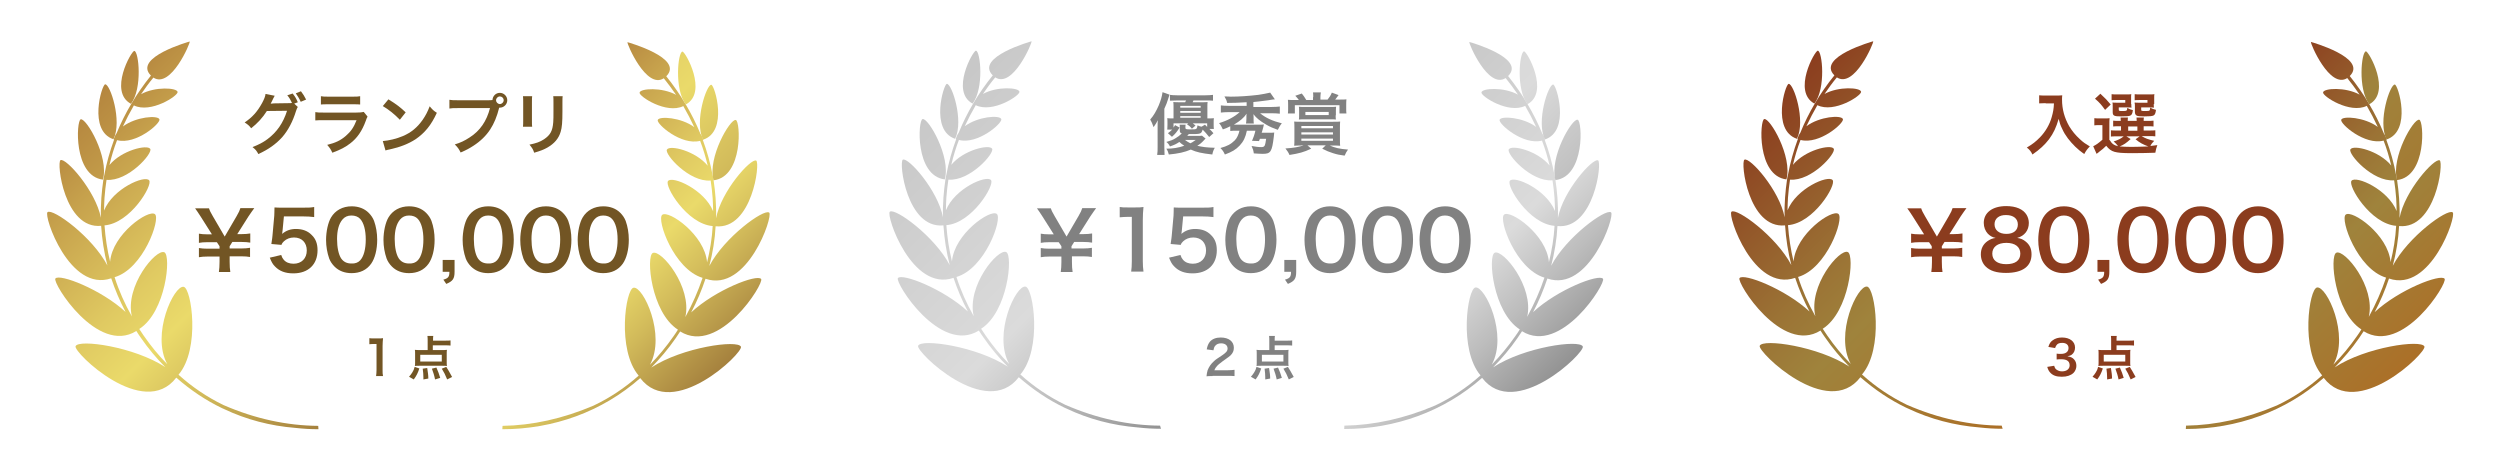 <?xml version="1.0" encoding="utf-8"?>
<!-- Generator: Adobe Illustrator 25.2.1, SVG Export Plug-In . SVG Version: 6.00 Build 0)  -->
<svg version="1.1" id="レイヤー_1" xmlns="http://www.w3.org/2000/svg" xmlns:xlink="http://www.w3.org/1999/xlink" x="0px"
	 y="0px" viewBox="0 0 1114.8 209.9" style="enable-background:new 0 0 1114.8 209.9;" xml:space="preserve">
<style type="text/css">
	.st0{fill:url(#SVGID_1_);}
	.st1{fill:url(#SVGID_2_);}
	.st2{fill:url(#SVGID_3_);}
	.st3{fill:url(#SVGID_4_);}
	.st4{fill:url(#SVGID_5_);}
	.st5{fill:url(#SVGID_6_);}
	.st6{fill:url(#SVGID_7_);}
	.st7{fill:url(#SVGID_8_);}
	.st8{fill:#725524;}
	.st9{fill:url(#SVGID_9_);}
	.st10{fill:url(#SVGID_10_);}
	.st11{fill:url(#SVGID_11_);}
	.st12{fill:url(#SVGID_12_);}
	.st13{fill:url(#SVGID_13_);}
	.st14{fill:url(#SVGID_14_);}
	.st15{fill:url(#SVGID_15_);}
	.st16{fill:url(#SVGID_16_);}
	.st17{fill:#818181;}
	.st18{fill:url(#SVGID_17_);}
	.st19{fill:url(#SVGID_18_);}
	.st20{fill:url(#SVGID_19_);}
	.st21{fill:url(#SVGID_20_);}
	.st22{fill:url(#SVGID_21_);}
	.st23{fill:url(#SVGID_22_);}
	.st24{fill:url(#SVGID_23_);}
	.st25{fill:url(#SVGID_24_);}
	.st26{fill:#8B3C1E;}
</style>
<g>
	<g>
		<g>
			<g>
				<linearGradient id="SVGID_1_" gradientUnits="userSpaceOnUse" x1="26.609" y1="53.433" x2="204.654" y2="231.478">
					<stop  offset="0" style="stop-color:#B3833D"/>
					<stop  offset="0.152" style="stop-color:#C6A14C"/>
					<stop  offset="0.391" style="stop-color:#E0CA62"/>
					<stop  offset="0.514" style="stop-color:#EADA6A"/>
					<stop  offset="0.661" style="stop-color:#D3BC5B"/>
					<stop  offset="0.982" style="stop-color:#987035"/>
					<stop  offset="1" style="stop-color:#956B33"/>
				</linearGradient>
				<path class="st0" d="M45.9,80.1C48.7,70,38.5,52.6,36,53.2C34,53.7,32.7,78.5,45.9,80.1z"/>
				<linearGradient id="SVGID_2_" gradientUnits="userSpaceOnUse" x1="39.237" y1="40.805" x2="217.282" y2="218.85">
					<stop  offset="0" style="stop-color:#B3833D"/>
					<stop  offset="0.152" style="stop-color:#C6A14C"/>
					<stop  offset="0.391" style="stop-color:#E0CA62"/>
					<stop  offset="0.514" style="stop-color:#EADA6A"/>
					<stop  offset="0.661" style="stop-color:#D3BC5B"/>
					<stop  offset="0.982" style="stop-color:#987035"/>
					<stop  offset="1" style="stop-color:#956B33"/>
				</linearGradient>
				<path class="st1" d="M50.6,62.1c4-8.2-1.5-24.7-3.7-24.5C45.4,37.7,39.2,58.3,50.6,62.1z"/>
				<linearGradient id="SVGID_3_" gradientUnits="userSpaceOnUse" x1="52.219" y1="27.824" x2="230.263" y2="205.868">
					<stop  offset="0" style="stop-color:#B3833D"/>
					<stop  offset="0.152" style="stop-color:#C6A14C"/>
					<stop  offset="0.391" style="stop-color:#E0CA62"/>
					<stop  offset="0.514" style="stop-color:#EADA6A"/>
					<stop  offset="0.661" style="stop-color:#D3BC5B"/>
					<stop  offset="0.982" style="stop-color:#987035"/>
					<stop  offset="1" style="stop-color:#956B33"/>
				</linearGradient>
				<path class="st2" d="M58.4,46.3c5.2-6.9,3.5-23.4,1.5-23.6C58.6,22.6,48.3,40.9,58.4,46.3z"/>
				<linearGradient id="SVGID_4_" gradientUnits="userSpaceOnUse" x1="27.598" y1="55.712" x2="164.829" y2="192.942">
					<stop  offset="0" style="stop-color:#B3833D"/>
					<stop  offset="0.152" style="stop-color:#C6A14C"/>
					<stop  offset="0.391" style="stop-color:#E0CA62"/>
					<stop  offset="0.514" style="stop-color:#EADA6A"/>
					<stop  offset="0.661" style="stop-color:#D3BC5B"/>
					<stop  offset="0.982" style="stop-color:#987035"/>
					<stop  offset="1" style="stop-color:#956B33"/>
				</linearGradient>
				<path class="st3" d="M141.9,189.9c-13.8-0.1-28.1-3.1-42.3-9.3l0,0c-7.2-3.5-13.9-8-20-13.5c9.8-11.5,5.8-38.6,2.3-39.2
					c-4.3-0.8-14.6,21.2-7.3,34.5c-3.8-3.8-7.3-8.1-10.5-12.7c-0.7-1-1.3-2-2-3c11.9-7.6,14.3-32.7,11.2-34.2
					c-3.7-1.7-17.7,15.1-14.5,28.6c-3.2-5.7-5.8-11.5-7.7-17.5c12.8-3.7,20.6-26,18-28.1c-2.8-2.3-19,8.9-20,21.2
					c-1.3-5.3-2.1-10.7-2.5-16.2c11.5-0.9,21.7-18,19.9-20.1c-2-2.4-16.2,3.7-20.1,13.5c0-1.9,0.1-3.8,0.2-5.7
					c0.2-2.7,0.5-5.3,0.9-8c9.6,0.8,20.7-11.8,19.5-13.8c-1.3-2.1-12.8,0.6-18.2,7.2c0.9-3.8,2-7.5,3.4-11.1
					c8.4,2.2,19.5-7.5,18.9-9.3c-0.7-1.9-10.4-1.2-16.3,3.2c1.5-3.2,3.1-6.3,4.9-9.4c7.5,3.7,19.8-4.3,19.5-6
					c-0.3-1.9-10-2.5-16.3,1c1.7-2.5,3.5-5,5.5-7.4c7.8,5.1,16.6-15.6,16.2-16.1c0,0-25.5,7.1-17.3,15.2
					C60.8,41.8,55.7,50.4,52,59.4c-0.6,0.8-1,1.7-1.3,2.7c0.1,0,0.1,0,0.2,0.1c-1.9,5.2-3.4,10.5-4.4,15.9c-0.2,0.7-0.3,1.3-0.4,2
					c0,0,0,0,0,0c-0.4,2.7-0.7,5.4-0.9,8.1c-0.2,3-0.3,5.9-0.2,8.9C42.6,85,29.4,70.3,27,71.4c-1.9,0.9,1.7,30.9,18.1,29.3
					c0.4,6,1.3,11.9,2.8,17.7c-6.7-12.8-24.3-25.6-26.7-23.8c-1.9,1.5,9.8,35.9,28.4,29.5c1.7,5.1,3.8,10.1,6.4,15
					C45,129,26.5,121.9,24.7,124.2c-1.5,1.9,18.8,34.2,36.1,23.4c0.6,1,1.3,2,2,3c3.3,4.8,7,9.2,10.9,13.1
					c-13.9-9.1-38.7-12.6-40-9.3c-1.1,2.6,30.3,33.1,44.9,14c6.3,5.5,13.1,10.1,20.4,13.6l0,0c0.3,0.1,0.6,0.3,0.9,0.4
					c9.9,4.7,20.6,7.5,31.7,8.4c3.7,0.4,6.7,0.6,10.4,0.6"/>
			</g>
			<g>
				<linearGradient id="SVGID_5_" gradientUnits="userSpaceOnUse" x1="220.501" y1="69.404" x2="328.386" y2="177.288">
					<stop  offset="0" style="stop-color:#B3833D"/>
					<stop  offset="0.152" style="stop-color:#C6A14C"/>
					<stop  offset="0.391" style="stop-color:#E0CA62"/>
					<stop  offset="0.514" style="stop-color:#EADA6A"/>
					<stop  offset="0.661" style="stop-color:#D3BC5B"/>
					<stop  offset="0.982" style="stop-color:#987035"/>
					<stop  offset="1" style="stop-color:#956B33"/>
				</linearGradient>
				<path class="st4" d="M224,191.4c22.7,0,44.5-7.8,61.5-22.8c14.6,19.1,46-11.3,44.9-14c-1.4-3.2-26.1,0.2-40,9.3
					c3.9-4,7.6-8.3,10.9-13.1c0.7-1,1.3-2,2-3c17.4,10.8,37.6-21.5,36.1-23.4c-1.8-2.3-20.3,4.8-31.2,14.9c2.6-4.9,4.7-9.9,6.4-15
					c18.6,6.4,30.3-28,28.4-29.5c-2.4-1.8-20,11-26.7,23.8c1.5-5.8,2.5-11.8,2.8-17.7c16.3,1.6,20-28.4,18.1-29.3
					c-2.4-1.1-15.6,13.6-17.9,25.7c0.1-3,0-5.9-0.2-8.9c-0.2-2.7-0.5-5.4-0.9-8.1c0,0,0,0,0,0c-0.1-0.7-0.2-1.4-0.4-2
					c-1-5.4-2.5-10.8-4.4-15.9c0.1,0,0.1,0,0.2-0.1c-0.3-1-0.7-1.9-1.3-2.7c-3.7-9-8.8-17.6-15.2-25.6c8.2-8.1-17.3-15.2-17.3-15.2
					c-0.4,0.5,8.4,21.2,16.2,16.1c1.9,2.4,3.8,4.9,5.5,7.4c-6.3-3.5-16-2.9-16.3-1c-0.3,1.7,12,9.7,19.5,6c1.8,3.1,3.4,6.2,4.9,9.4
					c-5.9-4.4-15.7-5-16.3-3.2c-0.6,1.8,10.5,11.5,18.9,9.3c1.4,3.6,2.5,7.4,3.4,11.1c-5.4-6.6-16.9-9.4-18.2-7.2
					c-1.2,2,9.9,14.6,19.5,13.8c0.4,2.6,0.7,5.3,0.9,8c0.1,1.9,0.2,3.8,0.2,5.7c-3.9-9.7-18.1-15.9-20.1-13.5
					c-1.8,2.1,8.4,19.2,19.9,20.1c-0.3,5.5-1.2,10.9-2.5,16.2c-1-12.3-17.2-23.5-20-21.2c-2.6,2.1,5.2,24.3,18,28.1
					c-2,6-4.6,11.8-7.7,17.5c3.1-13.4-10.8-30.3-14.5-28.6c-3.1,1.4-0.8,26.5,11.2,34.2c-0.6,1-1.3,2-2,3
					c-3.2,4.6-6.7,8.8-10.5,12.7c7.3-13.3-3-35.2-7.3-34.4c-3.5,0.6-7.5,27.7,2.3,39.2c-6.2,5.5-13,10-20.2,13.4
					c-13.6,5.8-27.3,8.8-40.5,9"/>
				<linearGradient id="SVGID_6_" gradientUnits="userSpaceOnUse" x1="209.15" y1="-47.106" x2="387.194" y2="130.938">
					<stop  offset="0" style="stop-color:#B3833D"/>
					<stop  offset="0.152" style="stop-color:#C6A14C"/>
					<stop  offset="0.391" style="stop-color:#E0CA62"/>
					<stop  offset="0.514" style="stop-color:#EADA6A"/>
					<stop  offset="0.661" style="stop-color:#D3BC5B"/>
					<stop  offset="0.982" style="stop-color:#987035"/>
					<stop  offset="1" style="stop-color:#956B33"/>
				</linearGradient>
				<path class="st5" d="M318.2,80.4c13.3-1.6,12-26.5,9.9-26.9C325.6,52.9,315.4,70.3,318.2,80.4z"/>
				<linearGradient id="SVGID_7_" gradientUnits="userSpaceOnUse" x1="213.686" y1="-51.644" x2="391.73" y2="126.401">
					<stop  offset="0" style="stop-color:#B3833D"/>
					<stop  offset="0.152" style="stop-color:#C6A14C"/>
					<stop  offset="0.391" style="stop-color:#E0CA62"/>
					<stop  offset="0.514" style="stop-color:#EADA6A"/>
					<stop  offset="0.661" style="stop-color:#D3BC5B"/>
					<stop  offset="0.982" style="stop-color:#987035"/>
					<stop  offset="1" style="stop-color:#956B33"/>
				</linearGradient>
				<path class="st6" d="M317.2,37.8c-2.1-0.2-7.7,16.3-3.7,24.5C324.9,58.6,318.7,38,317.2,37.8z"/>
				<linearGradient id="SVGID_8_" gradientUnits="userSpaceOnUse" x1="216.164" y1="-54.121" x2="394.208" y2="123.924">
					<stop  offset="0" style="stop-color:#B3833D"/>
					<stop  offset="0.152" style="stop-color:#C6A14C"/>
					<stop  offset="0.391" style="stop-color:#E0CA62"/>
					<stop  offset="0.514" style="stop-color:#EADA6A"/>
					<stop  offset="0.661" style="stop-color:#D3BC5B"/>
					<stop  offset="0.982" style="stop-color:#987035"/>
					<stop  offset="1" style="stop-color:#956B33"/>
				</linearGradient>
				<path class="st7" d="M304.3,23c-2,0.2-3.7,16.7,1.5,23.6C315.8,41.2,305.6,22.9,304.3,23z"/>
			</g>
		</g>
		<g>
			<g>
				<path class="st8" d="M132.8,47.7c-0.3,0.4-0.4,0.7-0.8,1.8c-1.4,4.6-3.5,8.6-6.1,11.6c-2.8,3.1-6.1,5.5-10.7,7.6
					c-0.8-1.5-1.2-2-2.6-3.1c3-1.2,4.7-2.1,6.6-3.5c4.3-3.2,7.1-7.3,8.8-12.7l-9,0.1c-1.8,2.9-4.2,5.5-7,7.7
					c-0.9-1.2-1.4-1.6-2.9-2.6c3.4-2.3,5.6-4.7,7.8-8.7c0.9-1.7,1.4-2.9,1.5-4l4.1,0.8c-0.2,0.3-0.2,0.3-0.6,1.1
					c-0.5,1.2-0.8,1.6-1.2,2.4c0.3,0,0.8,0,1.4-0.1l6.6-0.1c0.8,0,1.2,0,1.5-0.1c-0.6-1.3-1.2-2.4-2.1-3.4l2.4-0.8
					c1.1,1.4,1.6,2.2,2.3,3.9l-1.6,0.6L132.8,47.7z M134.1,45.4c-0.6-1.4-1.4-2.6-2.2-3.8l2.3-0.9c1,1.3,1.6,2.3,2.3,3.7L134.1,45.4
					z"/>
				<path class="st8" d="M163.9,52c-0.3,0.5-0.5,1-0.8,1.9c-1.6,4.4-3.8,7.7-7,10.1c-2.1,1.6-4.1,2.7-7.9,4.1c-0.7-1.5-1-2-2.3-3.5
					c3.7-0.9,6-2,8.3-4c2.2-1.9,3.5-3.7,4.8-7h-14.6c-2,0-2.8,0-3.8,0.1v-3.7c1.1,0.2,1.8,0.2,3.9,0.2h14.3c1.9,0,2.5-0.1,3.4-0.3
					L163.9,52z M143.1,42.9c1,0.2,1.6,0.2,3.5,0.2h10.5c1.9,0,2.5,0,3.5-0.2v3.7c-0.9-0.1-1.5-0.1-3.4-0.1h-10.6c-2,0-2.5,0-3.5,0.1
					V42.9z"/>
				<path class="st8" d="M170.7,62.9c2.6-0.2,6.1-1,8.9-2.2c3.8-1.6,6.5-3.9,8.9-7.3c1.3-1.9,2.2-3.6,3.1-6c1.2,1.4,1.6,1.9,3.2,2.9
					c-2.5,5.5-5.4,9-9.5,11.8c-3.1,2-6.8,3.5-11.4,4.5c-1.2,0.2-1.3,0.3-2,0.5L170.7,62.9z M173.2,44.3c3.6,2.2,5.4,3.6,7.7,5.8
					l-2.6,3.3c-2.4-2.5-4.9-4.5-7.6-6.1L173.2,44.3z"/>
				<path class="st8" d="M217.9,44.7c0.5,0,1,0,1.7-0.1c0.1-1.8,1.5-3.2,3.3-3.2c1.8,0,3.3,1.5,3.3,3.3s-1.5,3.3-3.3,3.3
					c-0.1,0-0.1,0-0.3,0c-1,4-2.3,7.1-4,9.7c-1.8,2.8-4.4,5.3-7.5,7.3c-1.7,1.1-3.1,1.9-5.7,3c-0.8-1.6-1.2-2.2-2.6-3.6
					c2.6-0.8,4.3-1.6,6.6-3.1c4.7-3,7.6-7.3,9.1-13.1h-14.3c-2,0-2.7,0-3.8,0.2v-3.9c1.2,0.2,1.8,0.2,3.8,0.2H217.9z M221.2,44.7
					c0,0.9,0.8,1.7,1.7,1.7c0.9,0,1.7-0.8,1.7-1.7c0-1-0.8-1.7-1.7-1.7C222,43,221.2,43.8,221.2,44.7z"/>
				<path class="st8" d="M237.3,42.9c-0.1,0.8-0.1,1.1-0.1,2.7v8.3c0,1.5,0,1.9,0.1,2.6h-4.1c0.1-0.7,0.1-1.6,0.1-2.7v-8.2
					c0-1.5,0-1.9-0.1-2.7L237.3,42.9z M250.9,42.9c-0.1,0.8-0.1,1.1-0.1,2.8v4c0,4.7-0.2,7.2-0.8,9.1c-0.9,3-2.8,5.2-5.9,7
					c-1.6,0.9-3.1,1.5-5.9,2.3c-0.5-1.5-0.8-2-2.1-3.6c2.9-0.6,4.7-1.2,6.5-2.4c2.8-1.9,3.8-3.7,4.1-7.6c0.1-1.3,0.1-2.6,0.1-5v-3.8
					c0-1.5,0-2.2-0.1-2.8H250.9z"/>
			</g>
		</g>
		<g>
			<g>
				<path class="st8" d="M167.7,167.7c0.1-0.8,0.2-1.6,0.2-2.7v-11.6h-1c-0.8,0-1.4,0-2.2,0.1v-2.7c0.7,0.1,1.1,0.1,2.1,0.1h1.9
					c1.1,0,1.4,0,2.1-0.1c-0.1,1.2-0.2,2.2-0.2,3.5V165c0,1.1,0,1.9,0.2,2.7H167.7z"/>
				<path class="st8" d="M182.4,168c0.7-0.8,1-1.2,1.5-2c0.5-0.8,0.7-1.3,1-2.4l2.1,0.7c-0.7,2.1-1.3,3.3-2.5,4.9L182.4,168z
					 M193,156.1h3.9c1.2,0,1.8,0,2.4-0.1c-0.1,0.5-0.1,1-0.1,1.7v3.9c0,0.7,0,1.1,0.1,1.6c-0.6-0.1-1.2-0.1-2-0.1H187
					c-0.8,0-1.4,0-2,0.1c0.1-0.5,0.1-1,0.1-1.6v-3.9c0-0.7,0-1.2-0.1-1.7c0.6,0.1,1.3,0.1,2.4,0.1h3.3v-4.2c0-0.8,0-1.4-0.1-2.1h2.6
					c-0.1,0.5-0.1,1-0.1,1.8v0.3h5.6c1,0,1.6,0,2.2-0.1v2.3c-0.7-0.1-1.4-0.1-2.2-0.1H193V156.1z M187.4,158.2v3h9.6v-3H187.4z
					 M188.8,169.2c0-0.4,0-0.7,0-0.9c0-1.2-0.1-2.5-0.3-3.9l2-0.3c0.3,2,0.5,3.1,0.5,4.7L188.8,169.2z M194,169.2
					c-0.3-1.6-0.8-3.2-1.4-4.8l2-0.5c0.8,1.8,1.2,2.9,1.7,4.6L194,169.2z M199.4,169.2c-0.9-2.2-1.4-3.2-2.4-4.8l2-0.8
					c1,1.6,1.2,1.9,2.6,4.5L199.4,169.2z"/>
			</g>
		</g>
		<g>
			<g>
				<path class="st8" d="M97.6,121.4c0.2-1.4,0.3-2.9,0.3-4.6v-2.4h-5.4c-1.6,0-2.6,0.1-3.8,0.3v-4.1c1.3,0.2,2.1,0.3,3.8,0.3h5.4
					v-1.1l-1.2-1.8h-4.2c-1.7,0-2.6,0.1-3.8,0.3v-4.1c1.2,0.2,2.1,0.3,3.8,0.3h2l-5-7.9c-1-1.6-2-3-2.5-3.7h6.2
					c0.3,1,0.7,1.8,1.7,3.5l5.3,9.1l5.3-9.1c1-1.7,1.4-2.6,1.7-3.6h6.2c-0.5,0.6-1.9,2.7-2.6,3.7l-5,7.9h2c1.6,0,2.6-0.1,3.8-0.3
					v4.1c-1.2-0.2-2.2-0.3-3.8-0.3h-4.2l-1.2,1.9v1h5.3c1.6,0,2.5-0.1,3.8-0.3v4.1c-1.2-0.2-2.2-0.3-3.8-0.3h-5.3v2.4
					c0,2.1,0.1,3.2,0.3,4.6H97.6z"/>
				<path class="st8" d="M125.4,113.7c0.3,1,0.6,1.5,1.1,2.1c1,1.2,2.5,1.8,4.4,1.8c3.6,0,5.9-2.4,5.9-5.9c0-3.5-2.2-5.8-5.7-5.8
					c-1.8,0-3.3,0.6-4.5,1.7c-0.5,0.5-0.8,0.8-1.1,1.6l-4.5-0.4c0.4-2.6,0.4-2.7,0.5-3.7l0.8-8.9c0-0.6,0.1-1.9,0.1-3.7
					c1.1,0.1,1.9,0.1,3.8,0.1h8.9c2.5,0,3.4,0,5-0.3v4.5c-1.6-0.2-3-0.3-5-0.3h-8.5l-0.6,6.3c0,0.3-0.1,0.8-0.2,1.5
					c1.8-1.5,3.7-2.2,6.2-2.2c2.9,0,5.3,0.9,7,2.7c1.8,1.7,2.6,3.9,2.6,6.8c0,6.3-4.1,10.3-10.8,10.3c-3.6,0-6.2-1-8.2-3.1
					c-1-1-1.5-1.9-2.3-3.9L125.4,113.7z"/>
				<path class="st8" d="M149.2,118.9c-1.1-1.1-1.9-2.3-2.4-3.6c-0.9-2.6-1.4-5.4-1.4-8.3c0-3.8,0.9-7.8,2.2-10c1.9-3.2,5.2-5,9.2-5
					c3.1,0,5.7,1,7.6,2.9c1.1,1.1,1.9,2.3,2.4,3.6c0.9,2.5,1.4,5.4,1.4,8.4c0,4.4-1,8.3-2.7,10.7c-2,2.8-5,4.2-8.7,4.2
					C153.7,121.8,151.1,120.8,149.2,118.9z M160.6,116.1c1.6-1.7,2.5-5,2.5-9.3c0-4.2-0.9-7.5-2.5-9.2c-0.9-1-2.3-1.5-3.9-1.5
					c-1.7,0-3,0.6-4,1.8c-1.6,1.9-2.4,4.8-2.4,8.7c0,3.8,0.7,6.9,1.8,8.6c1.1,1.6,2.6,2.3,4.6,2.3
					C158.3,117.6,159.7,117.1,160.6,116.1z"/>
				<path class="st8" d="M174.8,118.9c-1.1-1.1-1.9-2.3-2.4-3.6c-0.9-2.6-1.4-5.4-1.4-8.3c0-3.8,0.9-7.8,2.2-10c1.9-3.2,5.2-5,9.2-5
					c3.1,0,5.7,1,7.6,2.9c1.1,1.1,1.9,2.3,2.4,3.6c0.9,2.5,1.4,5.4,1.4,8.4c0,4.4-1,8.3-2.7,10.7c-2,2.8-5,4.2-8.7,4.2
					C179.3,121.8,176.7,120.8,174.8,118.9z M186.3,116.1c1.6-1.7,2.5-5,2.5-9.3c0-4.2-0.9-7.5-2.5-9.2c-0.9-1-2.3-1.5-3.9-1.5
					c-1.7,0-3,0.6-4,1.8c-1.6,1.9-2.4,4.8-2.4,8.7c0,3.8,0.7,6.9,1.8,8.6c1.1,1.6,2.6,2.3,4.6,2.3
					C184,117.6,185.4,117.1,186.3,116.1z"/>
				<path class="st8" d="M202.7,121.2c0,3.1-0.8,4.2-3.7,5.4l-1.3-1.9c2.2-0.6,2.7-1.3,2.7-3.5h-3v-5.3h5.3V121.2z"/>
				<path class="st8" d="M210.1,118.9c-1.1-1.1-1.9-2.3-2.4-3.6c-0.9-2.6-1.4-5.4-1.4-8.3c0-3.8,0.9-7.8,2.2-10c1.9-3.2,5.2-5,9.2-5
					c3.1,0,5.7,1,7.6,2.9c1.1,1.1,1.9,2.3,2.4,3.6c0.9,2.5,1.4,5.4,1.4,8.4c0,4.4-1,8.3-2.7,10.7c-2,2.8-5,4.2-8.7,4.2
					C214.6,121.8,212.1,120.8,210.1,118.9z M221.6,116.1c1.6-1.7,2.5-5,2.5-9.3c0-4.2-0.9-7.5-2.5-9.2c-0.9-1-2.3-1.5-3.9-1.5
					c-1.7,0-3,0.6-4,1.8c-1.6,1.9-2.4,4.8-2.4,8.7c0,3.8,0.7,6.9,1.8,8.6c1.1,1.6,2.6,2.3,4.6,2.3
					C219.3,117.6,220.7,117.1,221.6,116.1z"/>
				<path class="st8" d="M235.8,118.9c-1.1-1.1-1.9-2.3-2.4-3.6c-0.9-2.6-1.4-5.4-1.4-8.3c0-3.8,0.9-7.8,2.2-10c1.9-3.2,5.2-5,9.2-5
					c3.1,0,5.7,1,7.6,2.9c1.1,1.1,1.9,2.3,2.4,3.6c0.9,2.5,1.4,5.4,1.4,8.4c0,4.4-1,8.3-2.7,10.7c-2,2.8-5,4.2-8.7,4.2
					C240.3,121.8,237.7,120.8,235.8,118.9z M247.3,116.1c1.6-1.7,2.5-5,2.5-9.3c0-4.2-0.9-7.5-2.5-9.2c-0.9-1-2.3-1.5-3.9-1.5
					c-1.7,0-3,0.6-4,1.8c-1.6,1.9-2.4,4.8-2.4,8.7c0,3.8,0.7,6.9,1.8,8.6c1.1,1.6,2.6,2.3,4.6,2.3
					C245,117.6,246.4,117.1,247.3,116.1z"/>
				<path class="st8" d="M261.4,118.9c-1.1-1.1-1.9-2.3-2.4-3.6c-0.9-2.6-1.4-5.4-1.4-8.3c0-3.8,0.9-7.8,2.2-10c1.9-3.2,5.2-5,9.2-5
					c3.1,0,5.7,1,7.6,2.9c1.1,1.1,1.9,2.3,2.4,3.6c0.9,2.5,1.4,5.4,1.4,8.4c0,4.4-1,8.3-2.7,10.7c-2,2.8-5,4.2-8.7,4.2
					C265.9,121.8,263.3,120.8,261.4,118.9z M272.9,116.1c1.6-1.7,2.5-5,2.5-9.3c0-4.2-0.9-7.5-2.5-9.2c-0.9-1-2.3-1.5-3.9-1.5
					c-1.7,0-3,0.6-4,1.8c-1.6,1.9-2.4,4.8-2.4,8.7c0,3.8,0.7,6.9,1.8,8.6c1.1,1.6,2.6,2.3,4.6,2.3
					C270.6,117.6,272,117.1,272.9,116.1z"/>
			</g>
		</g>
	</g>
	<g>
		<g>
			<g>
				<linearGradient id="SVGID_9_" gradientUnits="userSpaceOnUse" x1="401.966" y1="53.305" x2="580.011" y2="231.35">
					<stop  offset="0" style="stop-color:#C7C7C7"/>
					<stop  offset="9.106927e-02" style="stop-color:#CBCBCB"/>
					<stop  offset="0.514" style="stop-color:#DBDBDB"/>
					<stop  offset="0.693" style="stop-color:#BDBDBD"/>
					<stop  offset="1" style="stop-color:#818181"/>
				</linearGradient>
				<path class="st9" d="M421.3,80c2.8-10.1-7.4-27.6-9.9-26.9C409.3,53.5,408,78.4,421.3,80z"/>
				<linearGradient id="SVGID_10_" gradientUnits="userSpaceOnUse" x1="414.594" y1="40.677" x2="592.638" y2="218.722">
					<stop  offset="0" style="stop-color:#C7C7C7"/>
					<stop  offset="9.106927e-02" style="stop-color:#CBCBCB"/>
					<stop  offset="0.514" style="stop-color:#DBDBDB"/>
					<stop  offset="0.693" style="stop-color:#BDBDBD"/>
					<stop  offset="1" style="stop-color:#818181"/>
				</linearGradient>
				<path class="st10" d="M425.9,61.9c4-8.2-1.5-24.7-3.7-24.5C420.8,37.5,414.6,58.1,425.9,61.9z"/>
				<linearGradient id="SVGID_11_" gradientUnits="userSpaceOnUse" x1="427.575" y1="27.696" x2="605.62" y2="205.74">
					<stop  offset="0" style="stop-color:#C7C7C7"/>
					<stop  offset="9.106927e-02" style="stop-color:#CBCBCB"/>
					<stop  offset="0.514" style="stop-color:#DBDBDB"/>
					<stop  offset="0.693" style="stop-color:#BDBDBD"/>
					<stop  offset="1" style="stop-color:#818181"/>
				</linearGradient>
				<path class="st11" d="M433.7,46.2c5.2-6.9,3.5-23.4,1.5-23.6C433.9,22.5,423.7,40.8,433.7,46.2z"/>
				<linearGradient id="SVGID_12_" gradientUnits="userSpaceOnUse" x1="402.954" y1="55.584" x2="540.185" y2="192.815">
					<stop  offset="0" style="stop-color:#C7C7C7"/>
					<stop  offset="9.106927e-02" style="stop-color:#CBCBCB"/>
					<stop  offset="0.514" style="stop-color:#DBDBDB"/>
					<stop  offset="0.693" style="stop-color:#BDBDBD"/>
					<stop  offset="1" style="stop-color:#818181"/>
				</linearGradient>
				<path class="st12" d="M517.3,189.8c-13.8-0.1-28.1-3.1-42.3-9.3l0,0c-7.2-3.5-13.9-8-20-13.5c9.8-11.5,5.8-38.6,2.3-39.2
					c-4.3-0.8-14.6,21.2-7.3,34.5c-3.8-3.8-7.3-8.1-10.5-12.7c-0.7-1-1.3-2-2-3c11.9-7.6,14.3-32.7,11.2-34.2
					c-3.7-1.7-17.7,15.1-14.5,28.6c-3.2-5.7-5.8-11.5-7.7-17.5c12.8-3.7,20.6-26,18-28.1c-2.8-2.3-19,8.9-20,21.2
					c-1.3-5.3-2.1-10.7-2.5-16.2c11.5-0.9,21.7-18,19.9-20.1c-2-2.4-16.2,3.7-20.1,13.5c0-1.9,0.1-3.8,0.2-5.7
					c0.2-2.7,0.5-5.3,0.9-8c9.6,0.8,20.7-11.8,19.5-13.8c-1.3-2.1-12.8,0.6-18.2,7.2c0.9-3.8,2-7.5,3.4-11.1
					c8.4,2.2,19.5-7.5,18.9-9.3c-0.7-1.9-10.4-1.2-16.3,3.2c1.5-3.2,3.1-6.3,4.9-9.4c7.5,3.7,19.8-4.3,19.5-6
					c-0.3-1.9-10-2.5-16.3,1c1.7-2.5,3.5-5,5.5-7.4c7.8,5.1,16.6-15.6,16.2-16.1c0,0-25.5,7.1-17.3,15.2
					c-6.4,7.9-11.5,16.5-15.2,25.6c-0.6,0.8-1,1.7-1.3,2.7c0.1,0,0.1,0,0.2,0.1c-1.9,5.2-3.4,10.5-4.4,15.9c-0.2,0.7-0.3,1.3-0.4,2
					c0,0,0,0,0,0c-0.4,2.7-0.7,5.4-0.9,8.1c-0.2,3-0.3,5.9-0.2,8.9c-2.3-12.1-15.5-26.9-17.9-25.7c-1.9,0.9,1.7,30.9,18.1,29.3
					c0.4,6,1.3,11.9,2.8,17.7c-6.7-12.8-24.3-25.6-26.7-23.8c-1.9,1.5,9.8,35.9,28.4,29.5c1.7,5.1,3.8,10.1,6.4,15
					c-10.9-10.1-29.4-17.2-31.2-14.9c-1.5,1.9,18.8,34.2,36.1,23.4c0.6,1,1.3,2,2,3c3.3,4.8,7,9.2,10.9,13.1
					c-13.9-9.1-38.7-12.6-40-9.3c-1.1,2.6,30.3,33.1,44.9,14c6.3,5.5,13.1,10.1,20.4,13.6l0,0c0.3,0.1,0.6,0.3,0.9,0.4
					c9.9,4.7,20.6,7.5,31.7,8.4c3.7,0.4,6.7,0.6,10.4,0.6"/>
			</g>
			<g>
				<linearGradient id="SVGID_13_" gradientUnits="userSpaceOnUse" x1="595.858" y1="69.276" x2="703.743" y2="177.161">
					<stop  offset="0" style="stop-color:#C7C7C7"/>
					<stop  offset="9.106927e-02" style="stop-color:#CBCBCB"/>
					<stop  offset="0.514" style="stop-color:#DBDBDB"/>
					<stop  offset="0.693" style="stop-color:#BDBDBD"/>
					<stop  offset="1" style="stop-color:#818181"/>
				</linearGradient>
				<path class="st13" d="M599.4,191.3c22.7,0,44.5-7.8,61.5-22.8c14.6,19.1,46-11.3,44.9-14c-1.4-3.2-26.1,0.2-40,9.3
					c3.9-4,7.6-8.3,10.9-13.1c0.7-1,1.3-2,2-3c17.4,10.8,37.6-21.5,36.1-23.4c-1.8-2.3-20.3,4.8-31.2,14.9c2.6-4.9,4.7-9.9,6.4-15
					c18.6,6.4,30.3-28,28.4-29.5c-2.4-1.8-20,11-26.7,23.8c1.5-5.8,2.5-11.8,2.8-17.7c16.3,1.6,20-28.4,18.1-29.3
					c-2.4-1.1-15.6,13.6-17.9,25.7c0.1-3,0-5.9-0.2-8.9c-0.2-2.7-0.5-5.4-0.9-8.1c0,0,0,0,0,0c-0.1-0.7-0.2-1.4-0.4-2
					c-1-5.4-2.5-10.8-4.4-15.9c0.1,0,0.1,0,0.2-0.1c-0.3-1-0.7-1.9-1.3-2.7c-3.7-9-8.8-17.6-15.2-25.6c8.2-8.1-17.3-15.2-17.3-15.2
					c-0.4,0.5,8.4,21.2,16.2,16.1c1.9,2.4,3.8,4.9,5.5,7.4c-6.3-3.5-16-2.9-16.3-1c-0.3,1.7,12,9.7,19.5,6c1.8,3.1,3.4,6.2,4.9,9.4
					c-5.9-4.4-15.7-5-16.3-3.2c-0.6,1.8,10.5,11.5,18.9,9.3c1.4,3.6,2.5,7.4,3.4,11.1c-5.4-6.6-16.9-9.4-18.2-7.2
					c-1.2,2,9.9,14.6,19.5,13.8c0.4,2.6,0.7,5.3,0.9,8c0.1,1.9,0.2,3.8,0.2,5.7c-3.9-9.7-18.1-15.9-20.1-13.5
					c-1.8,2.1,8.4,19.2,19.9,20.1c-0.3,5.5-1.2,10.9-2.5,16.2c-1-12.3-17.2-23.5-20-21.2c-2.6,2.1,5.2,24.3,18,28.1
					c-2,6-4.6,11.8-7.7,17.5c3.1-13.4-10.8-30.3-14.5-28.6c-3.1,1.4-0.8,26.5,11.2,34.2c-0.6,1-1.3,2-2,3
					c-3.2,4.6-6.7,8.8-10.5,12.7c7.3-13.3-3-35.2-7.3-34.4c-3.5,0.6-7.5,27.7,2.3,39.2c-6.2,5.5-13,10-20.2,13.4
					c-13.6,5.8-27.3,8.8-40.5,9"/>
				<linearGradient id="SVGID_14_" gradientUnits="userSpaceOnUse" x1="584.506" y1="-47.234" x2="762.551" y2="130.81">
					<stop  offset="0" style="stop-color:#C7C7C7"/>
					<stop  offset="9.106927e-02" style="stop-color:#CBCBCB"/>
					<stop  offset="0.514" style="stop-color:#DBDBDB"/>
					<stop  offset="0.693" style="stop-color:#BDBDBD"/>
					<stop  offset="1" style="stop-color:#818181"/>
				</linearGradient>
				<path class="st14" d="M693.6,80.3c13.3-1.6,12-26.5,9.9-26.9C701,52.7,690.8,70.2,693.6,80.3z"/>
				<linearGradient id="SVGID_15_" gradientUnits="userSpaceOnUse" x1="589.042" y1="-51.772" x2="767.087" y2="126.273">
					<stop  offset="0" style="stop-color:#C7C7C7"/>
					<stop  offset="9.106927e-02" style="stop-color:#CBCBCB"/>
					<stop  offset="0.514" style="stop-color:#DBDBDB"/>
					<stop  offset="0.693" style="stop-color:#BDBDBD"/>
					<stop  offset="1" style="stop-color:#818181"/>
				</linearGradient>
				<path class="st15" d="M692.6,37.7c-2.1-0.2-7.7,16.3-3.7,24.5C700.3,58.4,694.1,37.8,692.6,37.7z"/>
				<linearGradient id="SVGID_16_" gradientUnits="userSpaceOnUse" x1="591.52" y1="-54.248" x2="769.565" y2="123.796">
					<stop  offset="0" style="stop-color:#C7C7C7"/>
					<stop  offset="9.106927e-02" style="stop-color:#CBCBCB"/>
					<stop  offset="0.514" style="stop-color:#DBDBDB"/>
					<stop  offset="0.693" style="stop-color:#BDBDBD"/>
					<stop  offset="1" style="stop-color:#818181"/>
				</linearGradient>
				<path class="st16" d="M679.6,22.9c-2,0.2-3.7,16.7,1.5,23.6C691.1,41.1,680.9,22.8,679.6,22.9z"/>
			</g>
		</g>
		<g>
			<g>
				<path class="st17" d="M516.2,56.6c0-1.4,0-1.9,0.1-3c-0.5,1.1-0.9,1.6-1.9,3.1c-0.5-1.5-0.9-2.4-1.5-3.4
					c1.6-1.8,2.7-3.8,3.8-6.3c0.9-2.2,1.4-3.8,1.7-5.9l3.1,1.1c-0.2,0.5-0.2,0.5-0.5,1.6c-0.5,1.7-1,3-1.8,4.7v17.1
					c0,1.3,0.1,2.3,0.1,3.5H516c0.2-1.2,0.2-2.1,0.2-3.5V56.6z M537.6,61.8c-0.2,0.1-0.2,0.2-0.6,0.6c-1.2,1.3-1.8,1.8-3.1,2.6
					c2.1,0.5,4,0.8,7.8,0.9c-0.6,1-0.9,1.9-1.1,3c-5-0.6-6.9-1-9.6-2.2c-2.8,1.2-5.6,1.8-9.8,2.2c-0.2-0.9-0.5-1.7-1.1-2.6
					c3,0,5.3-0.4,8-1.3c-1-0.6-1.4-1-2.2-1.7c-1.5,1-2.2,1.3-4.2,2c-0.4-0.8-0.8-1.4-1.6-2c2-0.6,2.9-0.9,4-1.6
					c1.2-0.7,2-1.3,2.9-2.2c-0.7-0.2-0.9-0.5-0.9-1.4v-1.2c0-0.6,0-1-0.1-1.3h2.7c-0.1,0.4-0.1,0.8-0.1,1.2v0.2
					c0,0.6,0.3,0.7,2.3,0.7c2.8,0,2.8,0,3.1-1.8c0.7,0.3,1.1,0.5,1.8,0.6l1.5-0.9c0.5,0.5,0.6,0.5,1,1v-1.6h-6.4
					c0.5,0.4,0.7,0.6,1.2,1l-1.6,1.4c-0.8-1-1.2-1.3-2.2-2l0.6-0.4h-6.6v1.9c0.3-0.4,0.4-0.6,0.7-1.1l2,1.1
					c-1.2,1.9-1.9,2.8-3.4,4.1l-1.8-1.6c0.9-0.7,1.3-1,1.9-1.6h-2.2c0-0.3,0.1-1,0.1-2.1v-1c0-0.9,0-1.4-0.1-2
					c0.8,0.1,1.2,0.1,2.8,0.1v-5.2c0-0.9,0-1.4-0.1-2.1c0.8,0.1,1.7,0.1,3,0.1h2.3c0.1-0.3,0.2-0.4,0.4-0.8H525
					c-1.4,0-2.5,0.1-3.3,0.1v-2.6c0.8,0.1,1.7,0.2,3.3,0.2h12.5c1.6,0,2.6-0.1,3.4-0.2v2.6c-0.9-0.1-1.9-0.1-3.3-0.1h-5.4
					c-0.2,0.4-0.2,0.5-0.4,0.8h3.7c1.3,0,2.1,0,3-0.1c-0.1,0.7-0.1,1.1-0.1,2v5.3c1.5,0,2,0,2.9-0.1c-0.1,0.6-0.1,1.1-0.1,2v0.8
					c0,0.8,0,1.5,0.1,2h-2c0.8,0.7,1,1,1.8,1.9l-1.9,1.7c-1-1.3-1.9-2.3-2.9-3.3c-0.7,2-0.7,2-6.2,2c-0.2,0.2-0.4,0.4-0.7,0.8h4.4
					c1.1,0,1.8,0,2.2-0.1L537.6,61.8z M535.4,48v-0.8h-9.1V48H535.4z M535.4,50.3v-0.8h-9.1v0.8H535.4z M535.4,52.5v-0.7h-9.1v0.7
					H535.4z M528.4,62.4c0.8,0.6,1.4,1,2.4,1.5c0.7-0.3,0.8-0.4,2.4-1.5H528.4z"/>
				<path class="st17" d="M555.7,45.6c-3.3,0.2-5.7,0.3-8.5,0.3c-0.2-1.1-0.5-1.7-1.2-2.9c1.4,0,2.3,0.1,2.8,0.1
					c3.7,0,8.1-0.3,12.3-0.8c1.6-0.2,4-0.7,5.3-1l2.1,3c-0.4,0-1.3,0.1-2.9,0.4c-4,0.5-4.5,0.6-6.7,0.8v2.2h8.2
					c1.6,0,2.7-0.1,3.6-0.2v3.2c-1-0.1-2.1-0.2-3.6-0.2h-5.2c2.5,2.1,5.7,3.5,9.7,4.5c-0.8,0.9-1,1.4-1.8,2.9
					c-1.7-0.6-3.7-1.4-5.3-2.4c-2.7-1.6-4.2-2.8-5.6-4.6c0.1,0.6,0.1,1,0.1,1.4V53c0,1,0,1.6,0.1,2.1h-3.5c0.1-0.6,0.2-1.2,0.2-2.2
					v-0.9c0-0.5,0-0.7,0.1-1.3c-1.3,1.9-3,3.3-5.7,4.9c0.6,0,0.8,0,1.4,0h9.1c1.4,0,2.1,0,2.9-0.1c-0.1,0.3-0.2,0.8-0.3,1.3
					c-0.3,1.2-0.6,2.1-0.7,2.4h3.1c1.2,0,1.7,0,2.5-0.1c-0.1,0.8-0.1,0.8-0.2,2c-0.8,6.6-1.4,7.5-4.9,7.5c-1.2,0-2.4-0.1-4-0.2
					c-0.2-1.4-0.4-2-1-3.3c1.7,0.3,3,0.5,4.3,0.5c0.9,0,1.2-0.2,1.5-0.6c0.3-0.6,0.5-1.6,0.7-3.1h-2.8c-0.1,0.4-0.2,0.5-0.4,1
					l-3.1-0.1c0.6-1.4,1.1-2.7,1.5-4.5H556c-0.6,2.9-1.5,4.8-3.2,6.6c-1.8,1.9-3.4,2.8-6.6,4c-0.6-1.3-1-1.9-2-2.9
					c3-0.8,4.7-1.7,6.4-3.4c1-1,1.7-2.6,2.1-4.3h-1.3c-1.3,0-2,0-2.8,0.1v-2.1c-1.3,0.7-1.9,0.9-3.3,1.4c-0.6-1.3-1-2-1.7-2.8
					c3.7-1.1,6.9-2.8,9.2-4.9h-4.9c-1.5,0-2.6,0.1-3.5,0.2v-3.2c0.9,0.1,2,0.2,3.6,0.2h7.9V45.6z"/>
				<path class="st17" d="M580.3,64.9c-1.3,0-2.2,0-3.2,0.1c0.1-0.7,0.1-1.7,0.1-3.1v-4.7c0-1.2,0-2.1-0.1-3
					c0.9,0.1,1.5,0.1,3.3,0.1h13.9c1.7,0,2.5,0,3.3-0.1c-0.1,0.9-0.1,1.6-0.1,3v4.7c0,1.7,0,2.5,0.1,3.1c-0.9-0.1-1.8-0.1-2.9-0.1
					h-1.7c2.2,1,4.3,1.5,8.1,1.8c-0.6,0.8-1.1,1.7-1.5,2.7c-2.3-0.3-3.3-0.5-5.2-1.1c-1.9-0.6-2.8-1-4.8-2l1.6-1.5H583l1.7,1.5
					c-3.4,1.6-5.4,2.1-9.7,2.8c-0.5-1.2-0.9-1.7-1.8-2.9c3.6-0.2,6.2-0.7,8.1-1.4H580.3z M585.6,43.3c0-0.8,0-1.5-0.1-2.1h3.5
					c-0.1,0.6-0.2,1.3-0.2,2.1v1.1h3.2c0.9-1.1,1.3-1.7,1.9-3.1l3,1.1c-0.8,1.1-1,1.4-1.5,2h2.1c1.3,0,2.2,0,2.9-0.1
					c-0.1,0.9-0.1,1.6-0.1,2.7v1.6c0,0.8,0,1.3,0.1,2h-3.1v-3.7h-19.9v3.7h-3.1c0.1-0.8,0.1-1.3,0.1-2v-1.6c0-1,0-1.6-0.1-2.5
					c0.9,0.1,1.7,0.1,3.1,0.1h1.8c-0.5-0.7-0.8-1-1.6-1.9l2.9-1c0.8,1,1.1,1.4,2,2.9h3V43.3z M595.6,51.4c0,0.7,0,1.2,0.1,1.9
					c-0.9-0.1-1.3-0.1-2.7-0.1h-11.1c-1,0-1.7,0-2.7,0.1c0.1-0.6,0.1-1.1,0.1-1.9v-1.9c0-0.9,0-1.4-0.1-1.9c0.9,0.1,1.7,0.1,2.9,0.1
					h10.8c1.2,0,2,0,2.9-0.1c-0.1,0.6-0.1,1.2-0.1,1.9V51.4z M580.3,57.2h14.1v-1h-14.1V57.2z M580.3,60h14.1v-1h-14.1V60z
					 M580.3,62.8h14.1v-1h-14.1V62.8z M582.1,49.9v1.4h10.4v-1.4H582.1z"/>
			</g>
		</g>
		<g>
			<path class="st17" d="M540.7,167.7c-1.6,0-2,0-2.7,0.1c0.1-1.2,0.3-1.9,0.5-2.7c0.6-1.5,1.5-2.9,2.9-4.1c0.7-0.7,1.4-1.1,3.5-2.5
				c1.9-1.3,2.5-2,2.5-3.1c0-1.4-1.1-2.3-2.9-2.3c-1.2,0-2.1,0.4-2.7,1.2c-0.4,0.5-0.5,1-0.7,1.9l-3-0.4c0.3-1.6,0.7-2.5,1.4-3.4
				c1-1.2,2.7-1.9,4.8-1.9c3.7,0,5.9,1.8,5.9,4.6c0,1.4-0.5,2.4-1.5,3.4c-0.6,0.5-0.8,0.7-3.5,2.6c-0.9,0.7-2,1.5-2.5,2.1
				c-0.6,0.7-0.9,1.1-1.2,1.9h5.9c1.3,0,2.4-0.1,3.1-0.2v2.8c-1-0.1-1.8-0.1-3.2-0.1H540.7z"/>
			<path class="st17" d="M557.8,168c0.7-0.8,1-1.2,1.5-2c0.5-0.8,0.7-1.3,1-2.4l2.1,0.7c-0.7,2.1-1.3,3.3-2.5,4.9L557.8,168z
				 M568.3,156.1h3.9c1.2,0,1.8,0,2.4-0.1c-0.1,0.5-0.1,1-0.1,1.7v3.9c0,0.7,0,1.1,0.1,1.6c-0.6-0.1-1.2-0.1-2-0.1h-10.3
				c-0.8,0-1.4,0-2,0.1c0.1-0.5,0.1-1,0.1-1.6v-3.9c0-0.7,0-1.2-0.1-1.7c0.6,0.1,1.3,0.1,2.4,0.1h3.3v-4.2c0-0.8,0-1.4-0.1-2.1h2.6
				c-0.1,0.5-0.1,1-0.1,1.8v0.3h5.6c1,0,1.6,0,2.2-0.1v2.3c-0.7-0.1-1.4-0.1-2.2-0.1h-5.6V156.1z M562.7,158.2v3h9.6v-3H562.7z
				 M564.2,169.2c0-0.4,0-0.7,0-0.9c0-1.2-0.1-2.5-0.3-3.9l2-0.3c0.3,2,0.5,3.1,0.5,4.7L564.2,169.2z M569.3,169.2
				c-0.3-1.6-0.8-3.2-1.4-4.8l2-0.5c0.8,1.8,1.2,2.9,1.7,4.6L569.3,169.2z M574.7,169.2c-0.9-2.2-1.4-3.2-2.4-4.8l2-0.8
				c1,1.6,1.2,1.9,2.6,4.5L574.7,169.2z"/>
		</g>
		<g>
			<g>
				<path class="st17" d="M473,121.4c0.2-1.4,0.3-2.9,0.3-4.6v-2.4h-5.4c-1.6,0-2.6,0.1-3.8,0.3v-4.1c1.3,0.2,2.1,0.3,3.8,0.3h5.4
					v-1.1l-1.2-1.8h-4.2c-1.7,0-2.6,0.1-3.8,0.3v-4.1c1.2,0.2,2.1,0.3,3.8,0.3h2l-5-7.9c-1-1.6-2-3-2.5-3.7h6.2
					c0.3,1,0.7,1.8,1.7,3.5l5.3,9.1l5.3-9.1c1-1.7,1.4-2.6,1.7-3.6h6.2c-0.5,0.6-1.9,2.7-2.6,3.7l-5,7.9h2c1.6,0,2.6-0.1,3.8-0.3
					v4.1c-1.2-0.2-2.2-0.3-3.8-0.3h-4.2l-1.2,1.9v1h5.3c1.6,0,2.5-0.1,3.8-0.3v4.1c-1.2-0.2-2.2-0.3-3.8-0.3H478v2.4
					c0,2.1,0.1,3.2,0.3,4.6H473z"/>
				<path class="st17" d="M504.4,121.2c0.2-1.4,0.3-2.8,0.3-4.7V96.7h-1.7c-1.3,0-2.4,0.1-3.7,0.2v-4.6c1.1,0.2,1.9,0.2,3.6,0.2h3.3
					c1.8,0,2.4,0,3.7-0.2c-0.2,2.1-0.3,3.8-0.3,5.9v18.2c0,1.9,0.1,3.2,0.3,4.7H504.4z"/>
				<path class="st17" d="M526.4,113.7c0.3,1,0.6,1.5,1.1,2.1c1,1.2,2.5,1.8,4.4,1.8c3.6,0,5.9-2.4,5.9-5.9c0-3.5-2.2-5.8-5.7-5.8
					c-1.8,0-3.3,0.6-4.5,1.7c-0.5,0.5-0.8,0.8-1.1,1.6l-4.5-0.4c0.4-2.6,0.4-2.7,0.5-3.7l0.8-8.9c0-0.6,0.1-1.9,0.1-3.7
					c1.1,0.1,1.9,0.1,3.8,0.1h8.9c2.5,0,3.4,0,5-0.3v4.5c-1.6-0.2-3-0.3-5-0.3h-8.5l-0.6,6.3c0,0.3-0.1,0.8-0.2,1.5
					c1.8-1.5,3.7-2.2,6.2-2.2c2.9,0,5.3,0.9,7,2.7c1.8,1.7,2.6,3.9,2.6,6.8c0,6.3-4.1,10.3-10.8,10.3c-3.6,0-6.2-1-8.2-3.1
					c-1-1-1.5-1.9-2.3-3.9L526.4,113.7z"/>
				<path class="st17" d="M550.2,118.9c-1.1-1.1-1.9-2.3-2.4-3.6c-0.9-2.6-1.4-5.4-1.4-8.3c0-3.8,0.9-7.8,2.2-10
					c1.9-3.2,5.2-5,9.2-5c3.1,0,5.7,1,7.6,2.9c1.1,1.1,1.9,2.3,2.4,3.6c0.9,2.5,1.4,5.4,1.4,8.4c0,4.4-1,8.3-2.7,10.7
					c-2,2.8-5,4.2-8.7,4.2C554.6,121.8,552.1,120.8,550.2,118.9z M561.6,116.1c1.6-1.7,2.5-5,2.5-9.3c0-4.2-0.9-7.5-2.5-9.2
					c-0.9-1-2.3-1.5-3.9-1.5c-1.7,0-3,0.6-4,1.8c-1.6,1.9-2.4,4.8-2.4,8.7c0,3.8,0.7,6.9,1.8,8.6c1.1,1.6,2.6,2.3,4.6,2.3
					C559.3,117.6,560.7,117.1,561.6,116.1z"/>
				<path class="st17" d="M578,121.2c0,3.1-0.8,4.2-3.7,5.4l-1.3-1.9c2.2-0.6,2.7-1.3,2.7-3.5h-3v-5.3h5.3V121.2z"/>
				<path class="st17" d="M585.5,118.9c-1.1-1.1-1.9-2.3-2.4-3.6c-0.9-2.6-1.4-5.4-1.4-8.3c0-3.8,0.9-7.8,2.2-10
					c1.9-3.2,5.2-5,9.2-5c3.1,0,5.7,1,7.6,2.9c1.1,1.1,1.9,2.3,2.4,3.6c0.9,2.5,1.4,5.4,1.4,8.4c0,4.4-1,8.3-2.7,10.7
					c-2,2.8-5,4.2-8.7,4.2C590,121.8,587.4,120.8,585.5,118.9z M597,116.1c1.6-1.7,2.5-5,2.5-9.3c0-4.2-0.9-7.5-2.5-9.2
					c-0.9-1-2.3-1.5-3.9-1.5c-1.7,0-3,0.6-4,1.8c-1.6,1.9-2.4,4.8-2.4,8.7c0,3.8,0.7,6.9,1.8,8.6c1.1,1.6,2.6,2.3,4.6,2.3
					C594.7,117.6,596.1,117.1,597,116.1z"/>
				<path class="st17" d="M611.1,118.9c-1.1-1.1-1.9-2.3-2.4-3.6c-0.9-2.6-1.4-5.4-1.4-8.3c0-3.8,0.9-7.8,2.2-10
					c1.9-3.2,5.2-5,9.2-5c3.1,0,5.7,1,7.6,2.9c1.1,1.1,1.9,2.3,2.4,3.6c0.9,2.5,1.4,5.4,1.4,8.4c0,4.4-1,8.3-2.7,10.7
					c-2,2.8-5,4.2-8.7,4.2C615.6,121.8,613,120.8,611.1,118.9z M622.6,116.1c1.6-1.7,2.5-5,2.5-9.3c0-4.2-0.9-7.5-2.5-9.2
					c-0.9-1-2.3-1.5-3.9-1.5c-1.7,0-3,0.6-4,1.8c-1.6,1.9-2.4,4.8-2.4,8.7c0,3.8,0.7,6.9,1.8,8.6c1.1,1.6,2.6,2.3,4.6,2.3
					C620.3,117.6,621.7,117.1,622.6,116.1z"/>
				<path class="st17" d="M636.8,118.9c-1.1-1.1-1.9-2.3-2.4-3.6c-0.9-2.6-1.4-5.4-1.4-8.3c0-3.8,0.9-7.8,2.2-10
					c1.9-3.2,5.2-5,9.2-5c3.1,0,5.7,1,7.6,2.9c1.1,1.1,1.9,2.3,2.4,3.6c0.9,2.5,1.4,5.4,1.4,8.4c0,4.4-1,8.3-2.7,10.7
					c-2,2.8-5,4.2-8.7,4.2C641.3,121.8,638.7,120.8,636.8,118.9z M648.2,116.1c1.6-1.7,2.5-5,2.5-9.3c0-4.2-0.9-7.5-2.5-9.2
					c-0.9-1-2.3-1.5-3.9-1.5c-1.7,0-3,0.6-4,1.8c-1.6,1.9-2.4,4.8-2.4,8.7c0,3.8,0.7,6.9,1.8,8.6c1.1,1.6,2.6,2.3,4.6,2.3
					C645.9,117.6,647.3,117.1,648.2,116.1z"/>
			</g>
		</g>
	</g>
	<g>
		<g>
			<g>
				<linearGradient id="SVGID_17_" gradientUnits="userSpaceOnUse" x1="777.322" y1="53.305" x2="955.367" y2="231.35">
					<stop  offset="0" style="stop-color:#8B3C1E"/>
					<stop  offset="8.484024e-02" style="stop-color:#8F4A24"/>
					<stop  offset="0.368" style="stop-color:#9B7335"/>
					<stop  offset="0.514" style="stop-color:#9F833C"/>
					<stop  offset="1" style="stop-color:#AE6B23"/>
				</linearGradient>
				<path class="st18" d="M796.6,80c2.8-10.1-7.4-27.6-9.9-26.9C784.7,53.5,783.4,78.4,796.6,80z"/>
				<linearGradient id="SVGID_18_" gradientUnits="userSpaceOnUse" x1="789.951" y1="40.677" x2="967.995" y2="218.722">
					<stop  offset="0" style="stop-color:#8B3C1E"/>
					<stop  offset="8.484024e-02" style="stop-color:#8F4A24"/>
					<stop  offset="0.368" style="stop-color:#9B7335"/>
					<stop  offset="0.514" style="stop-color:#9F833C"/>
					<stop  offset="1" style="stop-color:#AE6B23"/>
				</linearGradient>
				<path class="st19" d="M801.3,61.9c4-8.2-1.5-24.7-3.7-24.5C796.1,37.5,789.9,58.1,801.3,61.9z"/>
				<linearGradient id="SVGID_19_" gradientUnits="userSpaceOnUse" x1="802.932" y1="27.696" x2="980.976" y2="205.74">
					<stop  offset="0" style="stop-color:#8B3C1E"/>
					<stop  offset="8.484024e-02" style="stop-color:#8F4A24"/>
					<stop  offset="0.368" style="stop-color:#9B7335"/>
					<stop  offset="0.514" style="stop-color:#9F833C"/>
					<stop  offset="1" style="stop-color:#AE6B23"/>
				</linearGradient>
				<path class="st20" d="M809.1,46.2c5.2-6.9,3.5-23.4,1.5-23.6C809.3,22.5,799.1,40.8,809.1,46.2z"/>
				<linearGradient id="SVGID_20_" gradientUnits="userSpaceOnUse" x1="778.311" y1="55.584" x2="915.542" y2="192.815">
					<stop  offset="0" style="stop-color:#8B3C1E"/>
					<stop  offset="8.484024e-02" style="stop-color:#8F4A24"/>
					<stop  offset="0.368" style="stop-color:#9B7335"/>
					<stop  offset="0.514" style="stop-color:#9F833C"/>
					<stop  offset="1" style="stop-color:#AE6B23"/>
				</linearGradient>
				<path class="st21" d="M892.6,189.8c-13.8-0.1-28.1-3.1-42.3-9.3l0,0c-7.2-3.5-13.9-8-20-13.5c9.8-11.5,5.8-38.6,2.3-39.2
					c-4.3-0.8-14.6,21.2-7.3,34.5c-3.8-3.8-7.3-8.1-10.5-12.7c-0.7-1-1.3-2-2-3c11.9-7.6,14.3-32.7,11.2-34.2
					c-3.7-1.7-17.7,15.1-14.5,28.6c-3.2-5.7-5.8-11.5-7.7-17.5c12.8-3.7,20.6-26,18-28.1c-2.8-2.3-19,8.9-20,21.2
					c-1.3-5.3-2.1-10.7-2.5-16.2c11.5-0.9,21.7-18,19.9-20.1c-2-2.4-16.2,3.7-20.1,13.5c0-1.9,0.1-3.8,0.2-5.7
					c0.2-2.7,0.5-5.3,0.9-8c9.6,0.8,20.7-11.8,19.5-13.8c-1.3-2.1-12.8,0.6-18.2,7.2c0.9-3.8,2-7.5,3.4-11.1
					c8.4,2.2,19.5-7.5,18.9-9.3c-0.7-1.9-10.4-1.2-16.3,3.2c1.5-3.2,3.1-6.3,4.9-9.4c7.5,3.7,19.8-4.3,19.5-6
					c-0.3-1.9-10-2.5-16.3,1c1.7-2.5,3.5-5,5.5-7.4c7.8,5.1,16.6-15.6,16.2-16.1c0,0-25.5,7.1-17.3,15.2
					c-6.4,7.9-11.5,16.5-15.2,25.6c-0.6,0.8-1,1.7-1.3,2.7c0.1,0,0.1,0,0.2,0.1c-1.9,5.2-3.4,10.5-4.4,15.9c-0.2,0.7-0.3,1.3-0.4,2
					c0,0,0,0,0,0c-0.4,2.7-0.7,5.4-0.9,8.1c-0.2,3-0.3,5.9-0.2,8.9c-2.3-12.1-15.5-26.9-17.9-25.7c-1.9,0.9,1.7,30.9,18.1,29.3
					c0.4,6,1.3,11.9,2.8,17.7c-6.7-12.8-24.3-25.6-26.7-23.8c-1.9,1.5,9.8,35.9,28.4,29.5c1.7,5.1,3.8,10.1,6.4,15
					c-10.9-10.1-29.4-17.2-31.2-14.9c-1.5,1.9,18.8,34.2,36.1,23.4c0.6,1,1.3,2,2,3c3.3,4.8,7,9.2,10.9,13.1
					c-13.9-9.1-38.7-12.6-40-9.3c-1.1,2.6,30.3,33.1,44.9,14c6.3,5.5,13.1,10.1,20.4,13.6l0,0c0.3,0.1,0.6,0.3,0.9,0.4
					c9.9,4.7,20.6,7.5,31.7,8.4c3.7,0.4,6.7,0.6,10.4,0.6"/>
			</g>
			<g>
				<linearGradient id="SVGID_21_" gradientUnits="userSpaceOnUse" x1="971.215" y1="69.276" x2="1079.099" y2="177.161">
					<stop  offset="0" style="stop-color:#8B3C1E"/>
					<stop  offset="8.484024e-02" style="stop-color:#8F4A24"/>
					<stop  offset="0.368" style="stop-color:#9B7335"/>
					<stop  offset="0.514" style="stop-color:#9F833C"/>
					<stop  offset="1" style="stop-color:#AE6B23"/>
				</linearGradient>
				<path class="st22" d="M974.7,191.3c22.7,0,44.5-7.8,61.5-22.8c14.6,19.1,46-11.3,44.9-14c-1.4-3.2-26.1,0.2-40,9.3
					c3.9-4,7.6-8.3,10.9-13.1c0.7-1,1.3-2,2-3c17.4,10.8,37.6-21.5,36.1-23.4c-1.8-2.3-20.3,4.8-31.2,14.9c2.6-4.9,4.7-9.9,6.4-15
					c18.6,6.4,30.3-28,28.4-29.5c-2.4-1.8-20,11-26.7,23.8c1.5-5.8,2.5-11.8,2.8-17.7c16.3,1.6,20-28.4,18.1-29.3
					c-2.4-1.1-15.6,13.6-17.9,25.7c0.1-3,0-5.9-0.2-8.9c-0.2-2.7-0.5-5.4-0.9-8.1c0,0,0,0,0,0c-0.1-0.7-0.2-1.4-0.4-2
					c-1-5.4-2.5-10.8-4.4-15.9c0.1,0,0.1,0,0.2-0.1c-0.3-1-0.7-1.9-1.3-2.7c-3.7-9-8.8-17.6-15.2-25.6c8.2-8.1-17.3-15.2-17.3-15.2
					c-0.4,0.5,8.4,21.2,16.2,16.1c1.9,2.4,3.8,4.9,5.5,7.4c-6.3-3.5-16-2.9-16.3-1c-0.3,1.7,12,9.7,19.5,6c1.8,3.1,3.4,6.2,4.9,9.4
					c-5.9-4.4-15.7-5-16.3-3.2c-0.6,1.8,10.5,11.5,18.9,9.3c1.4,3.6,2.5,7.4,3.4,11.1c-5.4-6.6-16.9-9.4-18.2-7.2
					c-1.2,2,9.9,14.6,19.5,13.8c0.4,2.6,0.7,5.3,0.9,8c0.1,1.9,0.2,3.8,0.2,5.7c-3.9-9.7-18.1-15.9-20.1-13.5
					c-1.8,2.1,8.4,19.2,19.9,20.1c-0.3,5.5-1.2,10.9-2.5,16.2c-1-12.3-17.2-23.5-20-21.2c-2.6,2.1,5.2,24.3,18,28.1
					c-2,6-4.6,11.8-7.7,17.5c3.1-13.4-10.8-30.3-14.5-28.6c-3.1,1.4-0.8,26.5,11.2,34.2c-0.6,1-1.3,2-2,3
					c-3.2,4.6-6.7,8.8-10.5,12.7c7.3-13.3-3-35.2-7.3-34.4c-3.5,0.6-7.5,27.7,2.3,39.2c-6.2,5.5-13,10-20.2,13.4
					c-13.6,5.8-27.3,8.8-40.5,9"/>
				<linearGradient id="SVGID_22_" gradientUnits="userSpaceOnUse" x1="959.863" y1="-47.234" x2="1137.907" y2="130.81">
					<stop  offset="0" style="stop-color:#8B3C1E"/>
					<stop  offset="8.484024e-02" style="stop-color:#8F4A24"/>
					<stop  offset="0.368" style="stop-color:#9B7335"/>
					<stop  offset="0.514" style="stop-color:#9F833C"/>
					<stop  offset="1" style="stop-color:#AE6B23"/>
				</linearGradient>
				<path class="st23" d="M1068.9,80.3c13.3-1.6,12-26.5,9.9-26.9C1076.3,52.7,1066.1,70.2,1068.9,80.3z"/>
				<linearGradient id="SVGID_23_" gradientUnits="userSpaceOnUse" x1="964.399" y1="-51.772" x2="1142.444" y2="126.273">
					<stop  offset="0" style="stop-color:#8B3C1E"/>
					<stop  offset="8.484024e-02" style="stop-color:#8F4A24"/>
					<stop  offset="0.368" style="stop-color:#9B7335"/>
					<stop  offset="0.514" style="stop-color:#9F833C"/>
					<stop  offset="1" style="stop-color:#AE6B23"/>
				</linearGradient>
				<path class="st24" d="M1067.9,37.7c-2.1-0.2-7.7,16.3-3.7,24.5C1075.6,58.4,1069.4,37.8,1067.9,37.7z"/>
				<linearGradient id="SVGID_24_" gradientUnits="userSpaceOnUse" x1="966.877" y1="-54.248" x2="1144.921" y2="123.796">
					<stop  offset="0" style="stop-color:#8B3C1E"/>
					<stop  offset="8.484024e-02" style="stop-color:#8F4A24"/>
					<stop  offset="0.368" style="stop-color:#9B7335"/>
					<stop  offset="0.514" style="stop-color:#9F833C"/>
					<stop  offset="1" style="stop-color:#AE6B23"/>
				</linearGradient>
				<path class="st25" d="M1055,22.9c-2,0.2-3.7,16.7,1.5,23.6C1066.5,41.1,1056.3,22.8,1055,22.9z"/>
			</g>
		</g>
		<g>
			<g>
				<path class="st26" d="M912.2,46c-0.8,0-1.7,0.1-2.9,0.1v-3.6c0.9,0.1,1.5,0.1,2.8,0.1h4.8c1.2,0,2,0,2.7-0.1
					c-0.1,0.9-0.1,1.1-0.1,1.9c0,4.3,1.1,8.2,3.2,11.9c1.3,2.1,2.7,3.9,4.8,5.8c1.5,1.4,2.4,2,4.4,3.2c-1.1,1.1-1.7,1.9-2.5,3.4
					c-3-2.1-5.2-4.3-7.3-7c-1.1-1.5-1.8-2.6-2.6-4.4c-0.8-1.6-1-2.4-1.5-4.3c-1.1,3.8-2.3,6.4-4.3,9.1c-1.9,2.5-4.2,4.6-7.4,6.8
					c-0.6-1.3-1.3-2.2-2.5-3.1c2.5-1.5,4-2.6,6-4.7c2.3-2.4,4.2-5.6,5.1-8.9c0.6-2.1,0.9-3.6,1-6.1H912.2z"/>
				<path class="st26" d="M940.8,62.5c0.9,1.6,1.9,2.3,3.7,2.7c-0.4-0.6-1.1-1.4-2-2.1c2.1-0.7,3.3-1.3,4.5-2.3h-3.4
					c-1.1,0-1.6,0-2.3,0.1v-2.8c0.7,0.1,1.1,0.1,2.3,0.1h2.2v-1.9h-0.7c-1.5,0-2,0-2.8,0.1v-2.6c0.7,0.1,1.2,0.1,2.8,0.1h0.6
					c0-0.7-0.1-1-0.1-1.5h3.3c-0.1,0.5-0.1,0.9-0.1,1.5h4c0-0.7-0.1-1-0.1-1.5h3.3c-0.1,0.5-0.1,0.8-0.1,1.5h1.6c1.5,0,2,0,2.8-0.1
					v2.6c-0.8-0.1-1.3-0.1-2.8-0.1h-1.6v1.9h2.3c1.6,0,2.1,0,2.9-0.1v2.7c-0.8-0.1-1.3-0.1-2.9-0.1h-3.2c1.6,1,3,1.5,5.6,2.1
					c-0.8,0.8-1.3,1.4-1.7,2.3c0.8-0.1,0.8-0.1,3.1-0.4c-0.5,1.4-0.6,1.8-0.9,3.4c-2.6,0.1-6.5,0.2-10.3,0.2c-4.7,0-6.4-0.2-7.9-0.6
					s-2.6-1.3-3.7-2.7c-1.2,1.2-1.7,1.6-2.9,2.5c-0.6,0.5-0.8,0.7-1.4,1.1l-1.5-3.4c1.1-0.5,2.3-1.3,4.1-2.9v-6.5h-1.6
					c-0.8,0-1.2,0-2,0.1v-3.2c0.8,0.1,1.3,0.1,2.4,0.1h2.2c1,0,1.5,0,2.2-0.1c-0.1,1-0.1,1.4-0.1,3.2V62.5z M936.6,41.8
					c2.2,2,3.1,3,4.6,4.8l-2.5,2.4c-1.6-2.2-2.3-3.1-4.5-5L936.6,41.8z M950.4,46.4c0,0.8,0,1.2,0.1,1.6c-0.8-0.1-1.2-0.1-1.9-0.1
					h-3.8v0.9c0,0.6,0.1,0.7,1.3,0.7c2.3,0,2.4,0,2.5-1.4c0.8,0.5,1.5,0.8,2.5,1c-0.2,1.6-0.5,2.2-1.3,2.5c-0.6,0.2-1.5,0.3-4,0.3
					c-3.1,0-3.7-0.3-3.7-1.9v-2.5c0-0.8,0-1.2-0.1-1.8c0.5,0.1,1,0.1,2.1,0.1h3.6v-1.2H944c-1.2,0-1.7,0-2.4,0.1V42
					c0.6,0.1,1.5,0.1,2.5,0.1h3.7c1.4,0,2.1,0,2.6-0.1c-0.1,0.5-0.1,0.7-0.1,1.6V46.4z M950.1,62c-2.1,1.9-3,2.5-4.9,3.3
					c1.4,0.1,3.2,0.2,5.2,0.2c2.2,0,4.8-0.1,7.6-0.2c-2.2-0.8-4-1.7-5.7-3.2l1.8-1.3h-5.9L950.1,62z M949,58.3h4.1v-1.9H949V58.3z
					 M960.4,46.4c0,0.7,0,1.2,0.1,1.6c-0.8-0.1-1.2-0.1-1.9-0.1h-3.8v0.9c0,0.4,0,0.5,0.3,0.6c0.2,0.1,0.7,0.1,1.4,0.1
					c2.2,0,2.2,0,2.3-1.5c0.9,0.5,1.5,0.7,2.6,1c-0.2,1.6-0.5,2.2-1.1,2.5c-0.6,0.3-1.8,0.4-4.1,0.4c-2.1,0-2.8-0.1-3.3-0.3
					c-0.6-0.3-0.9-0.8-0.9-1.7v-2.3c0-1.2,0-1.2-0.1-1.3c0-0.3,0-0.3,0-0.6c0.5,0.1,1,0.1,2.1,0.1h3.6v-1.2h-3.3
					c-1.2,0-1.7,0-2.4,0.1V42c0.7,0.1,1.5,0.1,2.5,0.1h3.7c1.4,0,2.1,0,2.6-0.1c-0.1,0.4-0.1,0.8-0.1,1.6V46.4z"/>
			</g>
		</g>
		<g>
			<g>
				<path class="st26" d="M916,163.1c0.3,1,0.5,1.3,1,1.7c0.7,0.5,1.5,0.8,2.5,0.8c2.1,0,3.4-1.1,3.4-2.7c0-1-0.4-1.8-1.2-2.2
					c-0.5-0.3-1.5-0.5-2.4-0.5s-1.5,0-2.2,0.1v-2.6c0.7,0.1,1.1,0.1,2,0.1c2.1,0,3.3-1,3.3-2.6c0-1.4-1-2.3-2.8-2.3
					c-1,0-1.8,0.2-2.3,0.7c-0.4,0.4-0.6,0.8-0.9,1.6l-3-0.5c0.5-1.6,1-2.3,2-3c1.1-0.8,2.4-1.2,4.1-1.2c3.5,0,5.8,1.8,5.8,4.5
					c0,1.3-0.5,2.4-1.4,3.1c-0.5,0.4-0.9,0.5-2,0.8c1.5,0.2,2.3,0.6,3,1.4c0.7,0.8,1,1.7,1,2.9c0,1.1-0.5,2.3-1.3,3.1
					c-1.2,1.1-2.9,1.7-5.2,1.7c-2.5,0-4.1-0.6-5.3-2c-0.5-0.6-0.8-1.1-1.2-2.4L916,163.1z"/>
				<path class="st26" d="M933.1,168c0.7-0.8,1-1.2,1.5-2c0.5-0.8,0.7-1.3,1-2.4l2.1,0.7c-0.7,2.1-1.3,3.3-2.5,4.9L933.1,168z
					 M943.7,156.1h3.9c1.2,0,1.8,0,2.4-0.1c-0.1,0.5-0.1,1-0.1,1.7v3.9c0,0.7,0,1.1,0.1,1.6c-0.6-0.1-1.2-0.1-2-0.1h-10.3
					c-0.8,0-1.4,0-2,0.1c0.1-0.5,0.1-1,0.1-1.6v-3.9c0-0.7,0-1.2-0.1-1.7c0.6,0.1,1.3,0.1,2.4,0.1h3.3v-4.2c0-0.8,0-1.4-0.1-2.1h2.6
					c-0.1,0.5-0.1,1-0.1,1.8v0.3h5.6c1,0,1.6,0,2.2-0.1v2.3c-0.7-0.1-1.4-0.1-2.2-0.1h-5.6V156.1z M938.1,158.2v3h9.6v-3H938.1z
					 M939.6,169.2c0-0.4,0-0.7,0-0.9c0-1.2-0.1-2.5-0.3-3.9l2-0.3c0.3,2,0.5,3.1,0.5,4.7L939.6,169.2z M944.7,169.2
					c-0.3-1.6-0.8-3.2-1.4-4.8l2-0.5c0.8,1.8,1.2,2.9,1.7,4.6L944.7,169.2z M950.1,169.2c-0.9-2.2-1.4-3.2-2.4-4.8l2-0.8
					c1,1.6,1.2,1.9,2.6,4.5L950.1,169.2z"/>
			</g>
		</g>
		<g>
			<g>
				<path class="st26" d="M861.2,121.4c0.2-1.4,0.3-2.9,0.3-4.6v-2.4H856c-1.6,0-2.6,0.1-3.8,0.3v-4.1c1.3,0.2,2.1,0.3,3.8,0.3h5.4
					v-1.1l-1.2-1.8h-4.2c-1.7,0-2.6,0.1-3.8,0.3v-4.1c1.2,0.2,2.1,0.3,3.8,0.3h2l-5-7.9c-1-1.6-2-3-2.5-3.7h6.2
					c0.3,1,0.7,1.8,1.7,3.5l5.3,9.1l5.3-9.1c1-1.7,1.4-2.6,1.7-3.6h6.2c-0.5,0.6-1.9,2.7-2.6,3.7l-5,7.9h2c1.6,0,2.6-0.1,3.8-0.3
					v4.1c-1.2-0.2-2.2-0.3-3.8-0.3h-4.2l-1.2,1.9v1h5.3c1.6,0,2.5-0.1,3.8-0.3v4.1c-1.2-0.2-2.2-0.3-3.8-0.3h-5.3v2.4
					c0,2.1,0.1,3.2,0.3,4.6H861.2z"/>
				<path class="st26" d="M886.4,104.2c-1.1-1.2-1.8-2.9-1.8-4.8c0-4.6,3.9-7.5,10-7.5c4.4,0,7.6,1.4,9.1,3.9c0.6,1,1,2.3,1,3.6
					c0,3.3-1.9,5.8-5.2,6.7c1.6,0.2,2.7,0.7,3.9,1.7c1.7,1.4,2.5,3.2,2.5,5.6c0,5.4-4,8.3-11.4,8.3c-4.2,0-7.1-0.9-9.1-2.9
					c-1.3-1.3-2.1-3.2-2.1-5.4c0-2.5,1-4.5,3-5.9c1.2-0.8,2.1-1.2,3.6-1.4C888.4,105.8,887.4,105.2,886.4,104.2z M900.9,113.1
					c0-3-2.3-4.8-6.2-4.8c-3.9,0-6.3,1.8-6.3,4.8c0,3,2.3,4.7,6.2,4.7C898.6,117.8,900.9,116.2,900.9,113.1z M889.4,100
					c0,2.6,2,4.3,5.3,4.3c3.2,0,5.1-1.6,5.1-4.2c0-2.6-2-4.2-5.2-4.2C891.5,95.8,889.4,97.4,889.4,100z"/>
				<path class="st26" d="M912.7,118.9c-1.1-1.1-1.9-2.3-2.4-3.6c-0.9-2.6-1.4-5.4-1.4-8.3c0-3.8,0.9-7.8,2.2-10
					c1.9-3.2,5.2-5,9.2-5c3.1,0,5.7,1,7.6,2.9c1.1,1.1,1.9,2.3,2.4,3.6c0.9,2.5,1.4,5.4,1.4,8.4c0,4.4-1,8.3-2.7,10.7
					c-2,2.8-5,4.2-8.7,4.2C917.2,121.8,914.6,120.8,912.7,118.9z M924.2,116.1c1.6-1.7,2.5-5,2.5-9.3c0-4.2-0.9-7.5-2.5-9.2
					c-0.9-1-2.3-1.5-3.9-1.5c-1.7,0-3,0.6-4,1.8c-1.6,1.9-2.4,4.8-2.4,8.7c0,3.8,0.7,6.9,1.8,8.6c1.1,1.6,2.6,2.3,4.6,2.3
					C921.9,117.6,923.3,117.1,924.2,116.1z"/>
				<path class="st26" d="M940.6,121.2c0,3.1-0.8,4.2-3.7,5.4l-1.3-1.9c2.2-0.6,2.7-1.3,2.7-3.5h-3v-5.3h5.3V121.2z"/>
				<path class="st26" d="M948,118.9c-1.1-1.1-1.9-2.3-2.4-3.6c-0.9-2.6-1.4-5.4-1.4-8.3c0-3.8,0.9-7.8,2.2-10c1.9-3.2,5.2-5,9.2-5
					c3.1,0,5.7,1,7.6,2.9c1.1,1.1,1.9,2.3,2.4,3.6c0.9,2.5,1.4,5.4,1.4,8.4c0,4.4-1,8.3-2.7,10.7c-2,2.8-5,4.2-8.7,4.2
					C952.5,121.8,950,120.8,948,118.9z M959.5,116.1c1.6-1.7,2.5-5,2.5-9.3c0-4.2-0.9-7.5-2.5-9.2c-0.9-1-2.3-1.5-3.9-1.5
					c-1.7,0-3,0.6-4,1.8c-1.6,1.9-2.4,4.8-2.4,8.7c0,3.8,0.7,6.9,1.8,8.6c1.1,1.6,2.6,2.3,4.6,2.3
					C957.2,117.6,958.6,117.1,959.5,116.1z"/>
				<path class="st26" d="M973.7,118.9c-1.1-1.1-1.9-2.3-2.4-3.6c-0.9-2.6-1.4-5.4-1.4-8.3c0-3.8,0.9-7.8,2.2-10
					c1.9-3.2,5.2-5,9.2-5c3.1,0,5.7,1,7.6,2.9c1.1,1.1,1.9,2.3,2.4,3.6c0.9,2.5,1.4,5.4,1.4,8.4c0,4.4-1,8.3-2.7,10.7
					c-2,2.8-5,4.2-8.7,4.2C978.2,121.8,975.6,120.8,973.7,118.9z M985.2,116.1c1.6-1.7,2.5-5,2.5-9.3c0-4.2-0.9-7.5-2.5-9.2
					c-0.9-1-2.3-1.5-3.9-1.5c-1.7,0-3,0.6-4,1.8c-1.6,1.9-2.4,4.8-2.4,8.7c0,3.8,0.7,6.9,1.8,8.6c1.1,1.6,2.6,2.3,4.6,2.3
					C982.9,117.6,984.3,117.1,985.2,116.1z"/>
				<path class="st26" d="M999.3,118.9c-1.1-1.1-1.9-2.3-2.4-3.6c-0.9-2.6-1.4-5.4-1.4-8.3c0-3.8,0.9-7.8,2.2-10
					c1.9-3.2,5.2-5,9.2-5c3.1,0,5.7,1,7.6,2.9c1.1,1.1,1.9,2.3,2.4,3.6c0.9,2.5,1.4,5.4,1.4,8.4c0,4.4-1,8.3-2.7,10.7
					c-2,2.8-5,4.2-8.7,4.2C1003.8,121.8,1001.2,120.8,999.3,118.9z M1010.8,116.1c1.6-1.7,2.5-5,2.5-9.3c0-4.2-0.9-7.5-2.5-9.2
					c-0.9-1-2.3-1.5-3.9-1.5c-1.7,0-3,0.6-4,1.8c-1.6,1.9-2.4,4.8-2.4,8.7c0,3.8,0.7,6.9,1.8,8.6c1.1,1.6,2.6,2.3,4.6,2.3
					C1008.5,117.6,1009.9,117.1,1010.8,116.1z"/>
			</g>
		</g>
	</g>
</g>
<g>
</g>
<g>
</g>
<g>
</g>
<g>
</g>
<g>
</g>
<g>
</g>
<g>
</g>
<g>
</g>
<g>
</g>
<g>
</g>
<g>
</g>
<g>
</g>
<g>
</g>
<g>
</g>
<g>
</g>
</svg>
